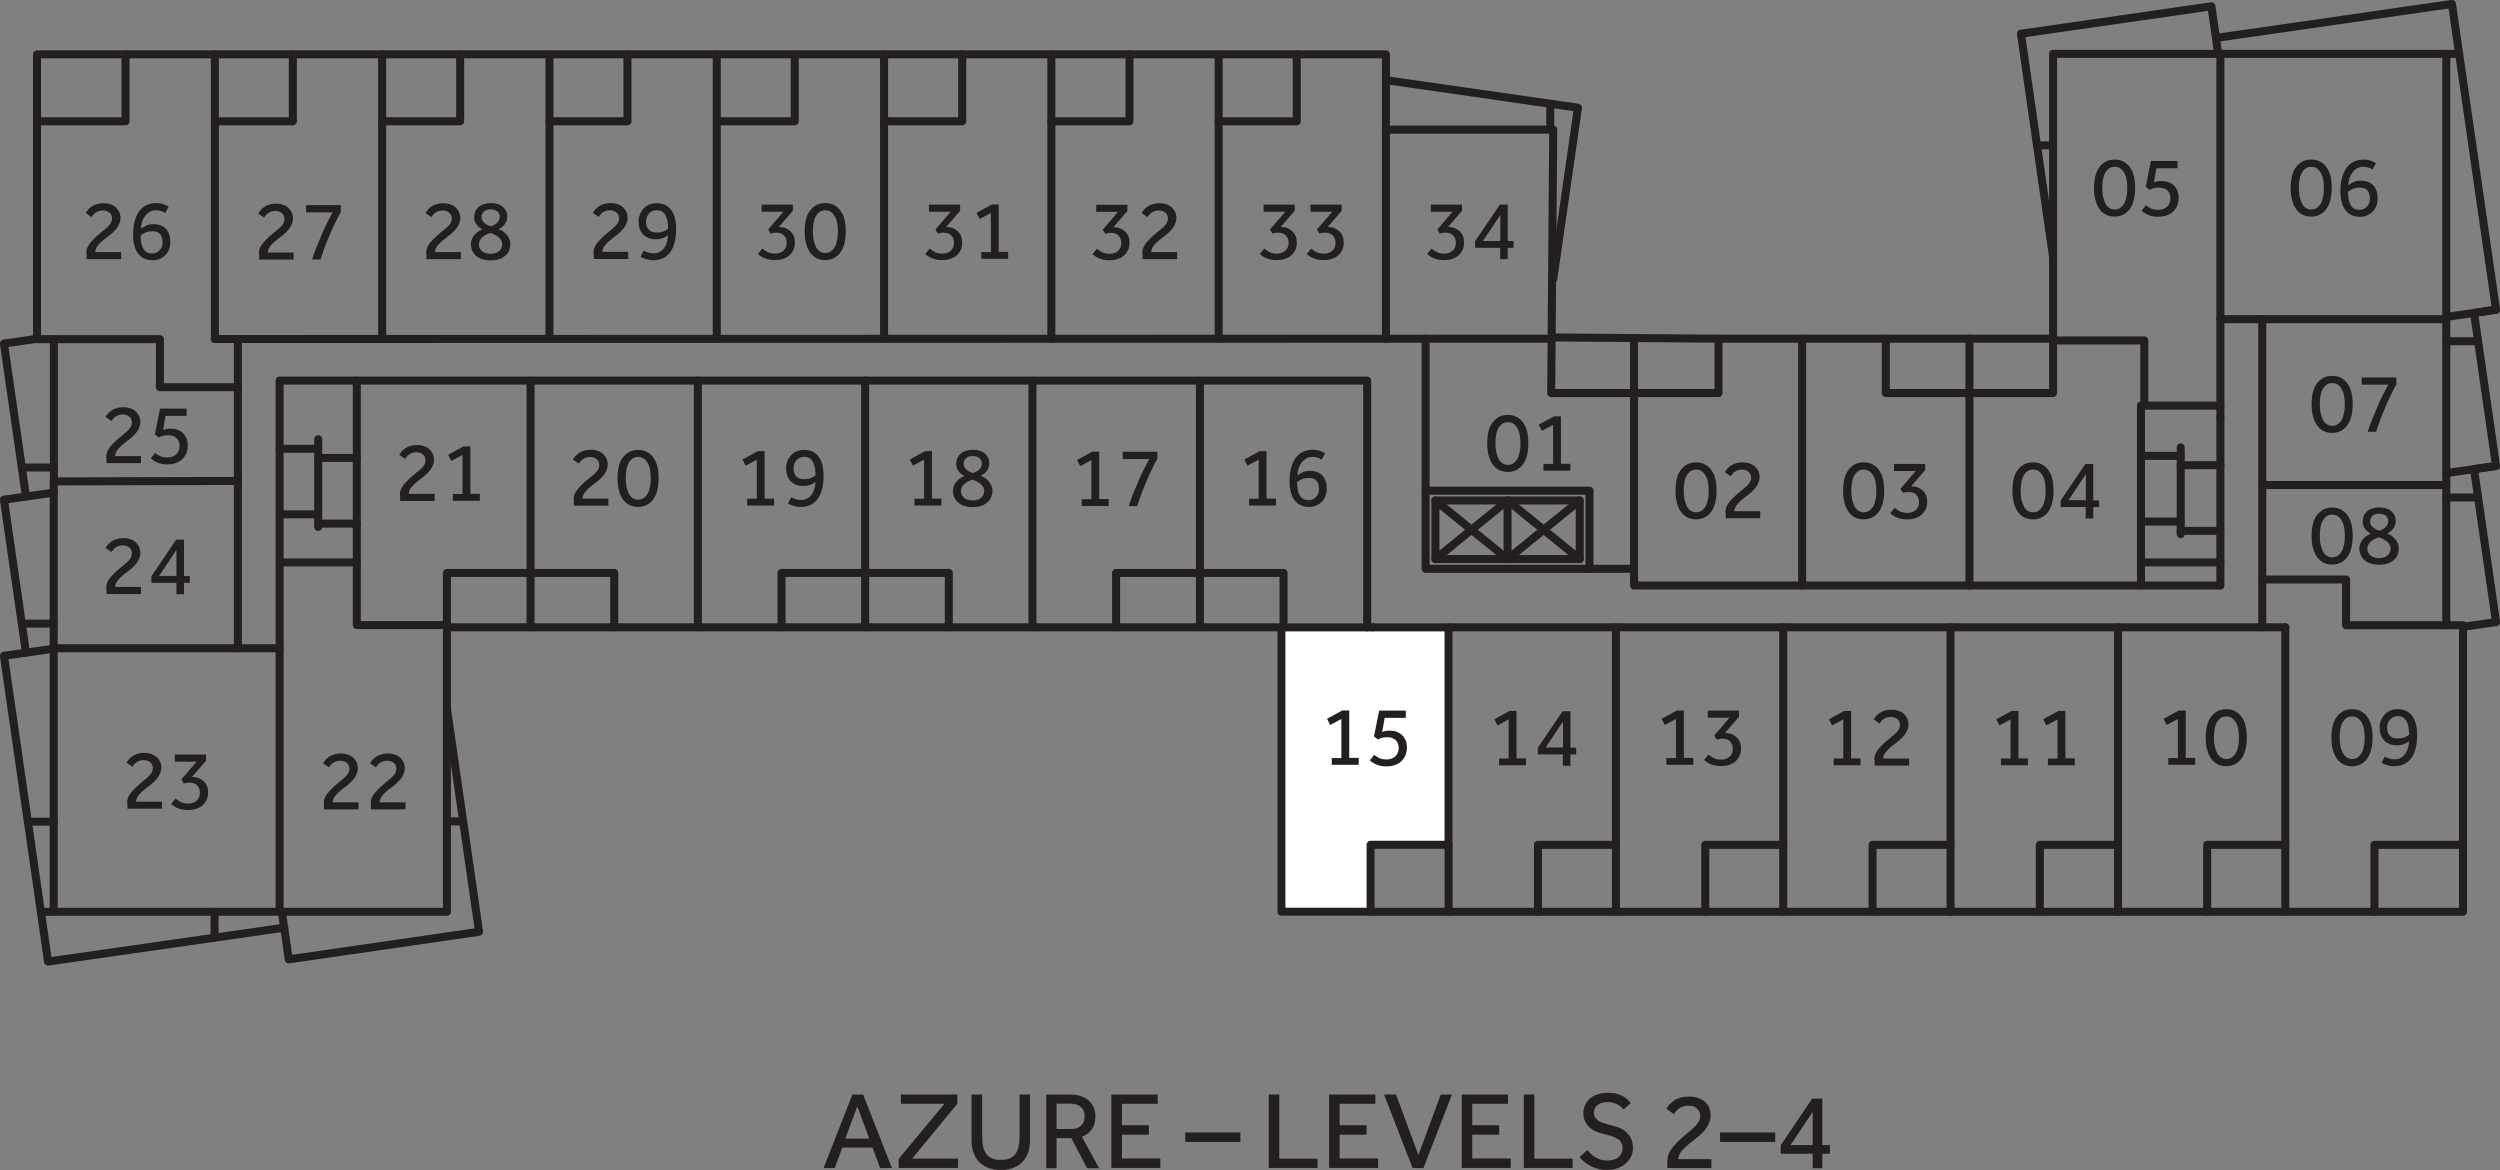 <?xml version="1.0" encoding="UTF-8"?>
<svg id="Layer_1" data-name="Layer 1" xmlns="http://www.w3.org/2000/svg" width="158.7" height="74.27" viewBox="0 0 158.7 74.27">
  <rect x="0" y="0" width="158.7" height="74.27" fill="#808080" stroke="none"/>
  <defs>
    <style>
      .cls-1 {
        stroke: #231f20;
      }

      .cls-1, .cls-2 {
        fill: none;
        stroke-linecap: round;
        stroke-linejoin: round;
        stroke-width: .51px;
      }

      .cls-3 {
        fill: #231f20;
      }

      .cls-3, .cls-4, .cls-5 {
        stroke-width: 0px;
      }

      .cls-2 {
        stroke: #bcbec0;
      }

      .cls-4 {
        fill: #fff;
        fill-rule: evenodd;
      }

      .cls-5 {
        fill: #231f20;
      }
    </style>
  </defs>
  <g>
    <path class="cls-5" d="M54.1,69.48h.69l1.83,4.67h-.75l-.48-1.3h-1.92l-.48,1.3h-.71l1.83-4.67ZM55.18,72.28l-.76-2.05-.76,2.05h1.52Z"/>
    <path class="cls-5" d="M57.05,73.56l2.9-3.49h-2.76v-.59h3.58v.59l-2.87,3.48h2.92v.59h-3.77v-.59Z"/>
    <path class="cls-5" d="M61.68,69.48h.67v2.73c0,.21.02.4.06.58.04.17.1.33.19.45.09.13.21.22.36.29.15.07.34.1.58.1s.42-.03.57-.1c.15-.07.27-.17.36-.29.09-.13.15-.28.19-.45.04-.17.06-.37.06-.58v-2.73h.67v2.89c0,.27-.04.51-.11.75-.07.23-.19.43-.34.6-.15.17-.34.3-.58.4-.23.1-.51.15-.83.15s-.59-.05-.83-.15c-.23-.1-.43-.23-.58-.4-.15-.17-.27-.37-.34-.6-.08-.23-.11-.48-.11-.75v-2.89Z"/>
    <path class="cls-5" d="M66.42,69.48h1.49c.3,0,.55.04.76.12.21.08.37.19.5.32.13.13.22.27.28.44s.09.33.09.5c0,.3-.07.56-.21.79-.14.23-.36.4-.65.51l1.09,2h-.76l-1-1.91h-.94v1.91h-.65v-4.67ZM67.97,71.67c.29,0,.51-.07.66-.22.15-.14.22-.34.22-.58,0-.26-.08-.46-.24-.6-.16-.14-.38-.21-.66-.21h-.88v1.61h.9Z"/>
    <path class="cls-5" d="M70.55,69.48h2.94v.59h-2.27v1.36h1.71v.6h-1.71v1.51h2.44v.6h-3.11v-4.67Z"/>
    <path class="cls-5" d="M75.24,71.89h3.5v.6h-3.5v-.6Z"/>
    <path class="cls-5" d="M80.54,69.48h.67v4.07h2.43v.59h-3.1v-4.67Z"/>
    <path class="cls-5" d="M84.37,69.48h2.94v.59h-2.27v1.36h1.71v.6h-1.71v1.51h2.44v.6h-3.11v-4.67Z"/>
    <path class="cls-5" d="M87.87,69.48h.75l1.42,3.84,1.42-3.84h.71l-1.81,4.67h-.69l-1.81-4.67Z"/>
    <path class="cls-5" d="M92.79,69.48h2.94v.59h-2.27v1.36h1.71v.6h-1.71v1.51h2.44v.6h-3.11v-4.67Z"/>
    <path class="cls-5" d="M96.73,69.48h.67v4.07h2.43v.59h-3.1v-4.67Z"/>
    <path class="cls-5" d="M100.77,73.02c.07.07.14.15.22.23.08.08.17.15.28.21.1.06.22.11.34.15s.26.06.41.06c.31,0,.55-.07.72-.21s.26-.33.26-.57c0-.26-.1-.45-.29-.58-.2-.13-.48-.23-.85-.31-.2-.04-.38-.1-.55-.17-.16-.07-.3-.17-.42-.28s-.21-.24-.28-.39c-.07-.15-.1-.31-.1-.5,0-.17.03-.34.1-.49s.16-.29.29-.41c.13-.12.29-.21.49-.28.2-.07.42-.11.68-.11.23,0,.43.02.59.07.17.05.31.11.42.18.12.07.21.14.28.22.07.08.12.14.16.18l-.45.41s-.07-.08-.13-.13c-.06-.05-.13-.11-.21-.16-.09-.05-.19-.09-.3-.13s-.25-.05-.4-.05-.28.02-.38.06c-.11.04-.2.09-.27.15-.07.06-.12.13-.15.21-.03.08-.05.16-.05.24,0,.12.02.22.07.3s.12.15.21.22c.09.06.21.12.35.16.14.04.29.09.47.13.17.04.34.1.51.16s.31.16.44.27.23.25.31.42c.08.17.12.37.12.61,0,.2-.04.38-.13.55-.08.17-.2.31-.35.44-.15.12-.32.22-.52.29-.2.07-.42.1-.65.1-.22,0-.42-.03-.6-.08s-.34-.12-.49-.2c-.15-.08-.28-.17-.38-.26s-.2-.19-.27-.28l.48-.43Z"/>
    <path class="cls-5" d="M105.85,73.7c0-.25.06-.46.18-.65.12-.19.26-.36.42-.52.2-.2.39-.37.57-.52.18-.14.34-.28.47-.4.13-.12.24-.24.32-.36s.12-.26.12-.41c0-.07-.01-.14-.04-.22-.03-.07-.07-.14-.13-.21-.06-.06-.14-.12-.23-.16-.09-.04-.21-.06-.35-.06-.13,0-.24.02-.34.05s-.18.08-.26.13c-.08.05-.14.11-.19.17-.05.07-.1.13-.14.18l-.47-.34c.05-.08.11-.17.19-.26.08-.09.18-.17.29-.25s.25-.14.41-.19c.16-.05.34-.07.54-.07.24,0,.44.03.62.1.17.07.32.15.43.26.11.11.2.23.25.38.06.14.08.29.08.44,0,.16-.03.32-.08.46-.06.14-.13.27-.22.4s-.2.24-.32.35c-.12.11-.24.21-.37.31-.15.12-.29.23-.42.34s-.24.21-.34.31-.17.21-.22.31-.08.21-.08.31h2.1v.57h-2.8v-.46Z"/>
    <path class="cls-5" d="M109.19,71.89h3.5v.6h-3.5v-.6Z"/>
    <path class="cls-5" d="M113.04,72.7l2-2.96h.64v2.95h.48v.55h-.48v.92h-.61v-.92h-2.03v-.54ZM115.07,72.69v-2.11l-1.41,2.11h1.41Z"/>
  </g>
  <g>
    <g id="HATCH">
      <polygon class="cls-4" points="91.96 39.82 87.14 39.82 81.34 39.82 81.34 57.88 87.01 57.88 87.01 53.63 91.96 53.63 91.96 39.82 91.96 39.82"/>
    </g>
    <g id="LWPOLYLINE">
      <polygon class="cls-2" points="91.96 39.82 87.14 39.82 81.34 39.82 81.34 57.88 87.01 57.88 87.01 53.63 91.96 53.63 91.96 39.82"/>
    </g>
    <g id="LWPOLYLINE-2" data-name="LWPOLYLINE">
      <line class="cls-1" x1="91.12" y1="31.77" x2="95.7" y2="35.49"/>
    </g>
    <g id="LWPOLYLINE-3" data-name="LWPOLYLINE">
      <line class="cls-1" x1="95.7" y1="31.77" x2="91.12" y2="35.49"/>
    </g>
    <g id="LWPOLYLINE-4" data-name="LWPOLYLINE">
      <line class="cls-1" x1="100.28" y1="31.77" x2="95.7" y2="35.49"/>
    </g>
    <g id="LWPOLYLINE-5" data-name="LWPOLYLINE">
      <line class="cls-1" x1="95.7" y1="31.77" x2="100.28" y2="35.49"/>
    </g>
    <g id="LWPOLYLINE-6" data-name="LWPOLYLINE">
      <line class="cls-1" x1="20.2" y1="27.88" x2="20.2" y2="33.45"/>
    </g>
    <g id="LWPOLYLINE-7" data-name="LWPOLYLINE">
      <line class="cls-1" x1="20.2" y1="33.24" x2="22.65" y2="33.24"/>
    </g>
    <g id="LWPOLYLINE-8" data-name="LWPOLYLINE">
      <line class="cls-1" x1="20.2" y1="29.07" x2="22.65" y2="29.07"/>
    </g>
    <g id="LWPOLYLINE-9" data-name="LWPOLYLINE">
      <line class="cls-1" x1="20.2" y1="32.65" x2="17.75" y2="32.65"/>
    </g>
    <g id="LWPOLYLINE-10" data-name="LWPOLYLINE">
      <line class="cls-1" x1="20.2" y1="28.49" x2="17.75" y2="28.49"/>
    </g>
    <g id="LWPOLYLINE-11" data-name="LWPOLYLINE">
      <line class="cls-1" x1="138.43" y1="28.4" x2="138.43" y2="33.91"/>
    </g>
    <g id="LWPOLYLINE-12" data-name="LWPOLYLINE">
      <line class="cls-1" x1="138.43" y1="33.7" x2="140.95" y2="33.7"/>
    </g>
    <g id="LWPOLYLINE-13" data-name="LWPOLYLINE">
      <line class="cls-1" x1="138.43" y1="29.53" x2="140.95" y2="29.53"/>
    </g>
    <g id="LWPOLYLINE-14" data-name="LWPOLYLINE">
      <line class="cls-1" x1="138.43" y1="33.11" x2="135.91" y2="33.11"/>
    </g>
    <g id="LWPOLYLINE-15" data-name="LWPOLYLINE">
      <line class="cls-1" x1="138.43" y1="28.94" x2="135.91" y2="28.94"/>
    </g>
    <g id="LWPOLYLINE-16" data-name="LWPOLYLINE">
      <polyline class="cls-1" points="2.35 7.7 2.35 3.45 7.97 3.45"/>
    </g>
    <g id="LWPOLYLINE-17" data-name="LWPOLYLINE">
      <line class="cls-1" x1="13.64" y1="3.45" x2="18.59" y2="3.45"/>
    </g>
    <g id="LWPOLYLINE-18" data-name="LWPOLYLINE">
      <line class="cls-1" x1="24.26" y1="3.45" x2="29.21" y2="3.45"/>
    </g>
    <g id="LWPOLYLINE-19" data-name="LWPOLYLINE">
      <line class="cls-1" x1="34.88" y1="3.45" x2="39.83" y2="3.45"/>
    </g>
    <g id="LWPOLYLINE-20" data-name="LWPOLYLINE">
      <line class="cls-1" x1="45.5" y1="3.45" x2="50.45" y2="3.45"/>
    </g>
    <g id="LWPOLYLINE-21" data-name="LWPOLYLINE">
      <line class="cls-1" x1="56.12" y1="3.45" x2="61.08" y2="3.45"/>
    </g>
    <g id="LWPOLYLINE-22" data-name="LWPOLYLINE">
      <line class="cls-1" x1="66.74" y1="3.45" x2="71.7" y2="3.45"/>
    </g>
    <g id="LWPOLYLINE-23" data-name="LWPOLYLINE">
      <line class="cls-1" x1="77.36" y1="3.45" x2="82.32" y2="3.45"/>
    </g>
    <g id="LWPOLYLINE-24" data-name="LWPOLYLINE">
      <polyline class="cls-1" points="88.07 5.1 100.17 6.84 98.6 17.71"/>
    </g>
    <g id="LWPOLYLINE-25" data-name="LWPOLYLINE">
      <line class="cls-1" x1="98.41" y1="8.23" x2="98.41" y2="6.59"/>
    </g>
    <g id="LWPOLYLINE-26" data-name="LWPOLYLINE">
      <polyline class="cls-1" points="156.35 53.63 156.35 57.88 150.73 57.88"/>
    </g>
    <g id="LWPOLYLINE-27" data-name="LWPOLYLINE">
      <line class="cls-1" x1="145.07" y1="57.88" x2="140.11" y2="57.88"/>
    </g>
    <g id="LWPOLYLINE-28" data-name="LWPOLYLINE">
      <line class="cls-1" x1="134.45" y1="57.88" x2="129.49" y2="57.88"/>
    </g>
    <g id="LWPOLYLINE-29" data-name="LWPOLYLINE">
      <line class="cls-1" x1="123.82" y1="57.88" x2="118.87" y2="57.88"/>
    </g>
    <g id="LWPOLYLINE-30" data-name="LWPOLYLINE">
      <line class="cls-1" x1="113.2" y1="57.88" x2="108.25" y2="57.88"/>
    </g>
    <g id="LWPOLYLINE-31" data-name="LWPOLYLINE">
      <line class="cls-1" x1="102.58" y1="57.88" x2="97.63" y2="57.88"/>
    </g>
    <g id="LWPOLYLINE-32" data-name="LWPOLYLINE">
      <line class="cls-1" x1="91.96" y1="57.88" x2="87.01" y2="57.88"/>
    </g>
    <g id="LWPOLYLINE-33" data-name="LWPOLYLINE">
      <line class="cls-1" x1="70.85" y1="39.82" x2="81.34" y2="39.82"/>
    </g>
    <g id="LWPOLYLINE-34" data-name="LWPOLYLINE">
      <line class="cls-1" x1="76.17" y1="36.37" x2="76.17" y2="39.82"/>
    </g>
    <g id="LWPOLYLINE-35" data-name="LWPOLYLINE">
      <line class="cls-1" x1="60.23" y1="39.82" x2="49.61" y2="39.82"/>
    </g>
    <g id="LWPOLYLINE-36" data-name="LWPOLYLINE">
      <line class="cls-1" x1="54.92" y1="36.37" x2="54.92" y2="39.82"/>
    </g>
    <g id="LWPOLYLINE-37" data-name="LWPOLYLINE">
      <line class="cls-1" x1="38.99" y1="39.82" x2="28.37" y2="39.82"/>
    </g>
    <g id="LWPOLYLINE-38" data-name="LWPOLYLINE">
      <line class="cls-1" x1="33.68" y1="36.37" x2="33.68" y2="39.82"/>
    </g>
    <g id="LWPOLYLINE-39" data-name="LWPOLYLINE">
      <line class="cls-1" x1="109.09" y1="21.5" x2="98.5" y2="21.42"/>
    </g>
    <g id="LWPOLYLINE-40" data-name="LWPOLYLINE">
      <line class="cls-1" x1="119.71" y1="21.5" x2="130.33" y2="21.5"/>
    </g>
    <g id="LWPOLYLINE-41" data-name="LWPOLYLINE">
      <line class="cls-1" x1="125.02" y1="24.95" x2="125.02" y2="21.5"/>
    </g>
    <g id="LWPOLYLINE-42" data-name="LWPOLYLINE">
      <line class="cls-1" x1="103.73" y1="24.95" x2="103.73" y2="21.46"/>
    </g>
    <g id="LWPOLYLINE-43" data-name="LWPOLYLINE">
      <polyline class="cls-1" points="130.33 16.32 128.29 2.14 140.38 .4 140.67 2.41 155.65 .25 158.45 19.66 157.05 19.87 158.45 29.58 157.05 29.78 158.45 39.49 156.44 39.78"/>
    </g>
    <g id="LWPOLYLINE-44" data-name="LWPOLYLINE">
      <polyline class="cls-1" points="28.37 44.98 30.41 59.15 18.33 60.9 18.04 58.89 3.05 61.04 .25 41.63 1.65 41.43 .25 31.72 1.65 31.52 .25 21.81 2.26 21.52"/>
    </g>
    <g id="LWPOLYLINE-45" data-name="LWPOLYLINE">
      <line class="cls-1" x1="129.31" y1="9.23" x2="130.33" y2="9.23"/>
    </g>
    <g id="LWPOLYLINE-46" data-name="LWPOLYLINE">
      <line class="cls-1" x1="140.67" y1="2.41" x2="140.81" y2="3.42"/>
    </g>
    <g id="LWPOLYLINE-47" data-name="LWPOLYLINE">
      <line class="cls-1" x1="155.29" y1="3.42" x2="156.11" y2="3.42"/>
    </g>
    <g id="LWPOLYLINE-48" data-name="LWPOLYLINE">
      <line class="cls-1" x1="158.45" y1="19.66" x2="155.29" y2="20.12"/>
    </g>
    <g id="LWPOLYLINE-49" data-name="LWPOLYLINE">
      <line class="cls-1" x1="158.45" y1="29.58" x2="155.29" y2="30.03"/>
    </g>
    <g id="LWPOLYLINE-50" data-name="LWPOLYLINE">
      <line class="cls-1" x1="157.31" y1="21.66" x2="155.29" y2="21.66"/>
    </g>
    <g id="LWPOLYLINE-51" data-name="LWPOLYLINE">
      <line class="cls-1" x1="157.31" y1="31.58" x2="155.29" y2="31.58"/>
    </g>
    <g id="LWPOLYLINE-52" data-name="LWPOLYLINE">
      <line class="cls-1" x1="28.37" y1="52.14" x2="29.4" y2="52.14"/>
    </g>
    <g id="LWPOLYLINE-53" data-name="LWPOLYLINE">
      <line class="cls-1" x1="18.04" y1="58.89" x2="17.89" y2="57.88"/>
    </g>
    <g id="LWPOLYLINE-54" data-name="LWPOLYLINE">
      <line class="cls-1" x1="13.62" y1="59.52" x2="13.62" y2="57.88"/>
    </g>
    <g id="LWPOLYLINE-55" data-name="LWPOLYLINE">
      <line class="cls-1" x1="3.41" y1="57.88" x2="2.59" y2="57.88"/>
    </g>
    <g id="LWPOLYLINE-56" data-name="LWPOLYLINE">
      <line class="cls-1" x1="3.41" y1="52.16" x2="1.77" y2="52.16"/>
    </g>
    <g id="LWPOLYLINE-57" data-name="LWPOLYLINE">
      <line class="cls-1" x1="3.41" y1="39.59" x2="1.39" y2="39.59"/>
    </g>
    <g id="LWPOLYLINE-58" data-name="LWPOLYLINE">
      <line class="cls-1" x1="1.65" y1="41.43" x2="3.41" y2="41.18"/>
    </g>
    <g id="LWPOLYLINE-59" data-name="LWPOLYLINE">
      <line class="cls-1" x1="3.42" y1="29.68" x2="1.39" y2="29.68"/>
    </g>
    <g id="LWPOLYLINE-60" data-name="LWPOLYLINE">
      <line class="cls-1" x1="1.65" y1="31.52" x2="3.41" y2="31.27"/>
    </g>
    <g id="LWPOLYLINE-61" data-name="LWPOLYLINE">
      <line class="cls-1" x1="13.64" y1="21.52" x2="98.5" y2="21.5"/>
    </g>
    <g id="LWPOLYLINE-62" data-name="LWPOLYLINE">
      <line class="cls-1" x1="140.95" y1="20.26" x2="155.29" y2="20.26"/>
    </g>
    <g id="LWPOLYLINE-63" data-name="LWPOLYLINE">
      <line class="cls-1" x1="145.07" y1="39.82" x2="87.14" y2="39.82"/>
    </g>
    <g id="LWPOLYLINE-64" data-name="LWPOLYLINE">
      <polyline class="cls-1" points="86.79 39.82 86.79 24.16 17.75 24.16 17.75 41.15 15.1 41.15 15.1 30.53 3.41 30.56 3.41 57.88 28.37 57.88 28.37 36.37 38.99 36.37 38.99 39.82 49.61 39.82 49.61 36.37 60.23 36.37 60.23 39.82 70.85 39.82 70.85 36.37 81.48 36.37 81.48 39.82 81.34 39.82 81.34 57.88 87.01 57.88 87.01 53.63 91.96 53.63 91.96 57.88 97.63 57.88 97.63 53.63 102.58 53.63 102.58 57.88 108.25 57.88 108.25 53.63 113.2 53.63 113.2 57.88 118.87 57.88 118.87 53.63 123.82 53.63 123.82 57.88 129.49 57.88 129.49 53.63 134.45 53.63 134.45 57.88 140.11 57.88 140.11 53.63 145.07 53.63 145.07 57.88 150.73 57.88 150.73 53.63 156.35 53.63 156.35 39.69 155.29 39.69 155.29 37.3 155.29 3.42 130.33 3.42 130.33 24.95 119.71 24.95 119.71 21.5 109.09 21.5 109.09 24.95 98.47 24.95 98.6 8.23 87.98 8.23 87.98 3.45 82.32 3.45 82.32 7.7 77.36 7.7 77.36 3.45 71.7 3.45 71.7 7.7 66.74 7.7 66.74 3.45 61.08 3.45 61.08 7.7 56.12 7.7 56.12 3.45 50.45 3.45 50.45 7.7 45.5 7.7 45.5 3.45 39.83 3.45 39.83 7.7 34.88 7.7 34.88 3.45 29.21 3.45 29.21 7.7 24.26 7.7 24.26 3.45 18.59 3.45 18.59 7.7 13.64 7.7 13.64 3.45 7.97 3.45 7.97 7.7 2.35 7.7 2.35 21.53 10.15 21.53 10.15 24.58 15.1 24.58"/>
    </g>
    <g id="LWPOLYLINE-65" data-name="LWPOLYLINE">
      <polyline class="cls-1" points="22.65 24.16 22.65 35.7 17.75 35.7"/>
    </g>
    <g id="LWPOLYLINE-66" data-name="LWPOLYLINE">
      <polyline class="cls-1" points="22.65 35.7 22.65 39.68 28.37 39.68"/>
    </g>
    <g id="LWPOLYLINE-67" data-name="LWPOLYLINE">
      <line class="cls-1" x1="33.68" y1="36.37" x2="33.68" y2="24.16"/>
    </g>
    <g id="LWPOLYLINE-68" data-name="LWPOLYLINE">
      <line class="cls-1" x1="44.3" y1="39.82" x2="44.3" y2="24.16"/>
    </g>
    <g id="LWPOLYLINE-69" data-name="LWPOLYLINE">
      <line class="cls-1" x1="54.92" y1="36.37" x2="54.92" y2="24.16"/>
    </g>
    <g id="LWPOLYLINE-70" data-name="LWPOLYLINE">
      <line class="cls-1" x1="65.54" y1="39.82" x2="65.54" y2="24.16"/>
    </g>
    <g id="LWPOLYLINE-71" data-name="LWPOLYLINE">
      <line class="cls-1" x1="76.17" y1="36.37" x2="76.17" y2="24.16"/>
    </g>
    <g id="LWPOLYLINE-72" data-name="LWPOLYLINE">
      <line class="cls-1" x1="81.48" y1="39.82" x2="87.14" y2="39.82"/>
    </g>
    <g id="LWPOLYLINE-73" data-name="LWPOLYLINE">
      <line class="cls-1" x1="91.96" y1="53.63" x2="91.96" y2="39.82"/>
    </g>
    <g id="LWPOLYLINE-74" data-name="LWPOLYLINE">
      <line class="cls-1" x1="102.58" y1="53.63" x2="102.58" y2="39.82"/>
    </g>
    <g id="LWPOLYLINE-75" data-name="LWPOLYLINE">
      <line class="cls-1" x1="113.2" y1="53.63" x2="113.2" y2="39.82"/>
    </g>
    <g id="LWPOLYLINE-76" data-name="LWPOLYLINE">
      <line class="cls-1" x1="123.82" y1="53.63" x2="123.82" y2="39.82"/>
    </g>
    <g id="LWPOLYLINE-77" data-name="LWPOLYLINE">
      <line class="cls-1" x1="134.45" y1="53.63" x2="134.45" y2="39.82"/>
    </g>
    <g id="LWPOLYLINE-78" data-name="LWPOLYLINE">
      <line class="cls-1" x1="145.07" y1="53.63" x2="145.07" y2="39.82"/>
    </g>
    <g id="LWPOLYLINE-79" data-name="LWPOLYLINE">
      <rect class="cls-1" x="90.5" y="31.15" width="10.4" height="4.96"/>
    </g>
    <g id="LWPOLYLINE-80" data-name="LWPOLYLINE">
      <rect class="cls-1" x="91.12" y="31.77" width="9.16" height="3.72"/>
    </g>
    <g id="LWPOLYLINE-81" data-name="LWPOLYLINE">
      <line class="cls-1" x1="135.91" y1="35.7" x2="140.95" y2="35.7"/>
    </g>
    <g id="LWPOLYLINE-82" data-name="LWPOLYLINE">
      <line class="cls-1" x1="95.7" y1="31.77" x2="95.7" y2="35.49"/>
    </g>
    <g id="LWPOLYLINE-83" data-name="LWPOLYLINE">
      <line class="cls-1" x1="13.64" y1="7.7" x2="13.64" y2="21.52"/>
    </g>
    <g id="LWPOLYLINE-84" data-name="LWPOLYLINE">
      <line class="cls-1" x1="24.26" y1="7.7" x2="24.26" y2="21.52"/>
    </g>
    <g id="LWPOLYLINE-85" data-name="LWPOLYLINE">
      <line class="cls-1" x1="34.88" y1="7.7" x2="34.88" y2="21.52"/>
    </g>
    <g id="LWPOLYLINE-86" data-name="LWPOLYLINE">
      <line class="cls-1" x1="45.5" y1="7.7" x2="45.5" y2="21.52"/>
    </g>
    <g id="LWPOLYLINE-87" data-name="LWPOLYLINE">
      <line class="cls-1" x1="56.12" y1="7.7" x2="56.12" y2="21.51"/>
    </g>
    <g id="LWPOLYLINE-88" data-name="LWPOLYLINE">
      <line class="cls-1" x1="66.74" y1="7.7" x2="66.74" y2="21.51"/>
    </g>
    <g id="LWPOLYLINE-89" data-name="LWPOLYLINE">
      <line class="cls-1" x1="77.36" y1="7.7" x2="77.36" y2="21.51"/>
    </g>
    <g id="LWPOLYLINE-90" data-name="LWPOLYLINE">
      <line class="cls-1" x1="87.98" y1="8.23" x2="87.98" y2="21.51"/>
    </g>
    <g id="LWPOLYLINE-91" data-name="LWPOLYLINE">
      <line class="cls-1" x1="15.1" y1="41.15" x2="3.41" y2="41.15"/>
    </g>
    <g id="LWPOLYLINE-92" data-name="LWPOLYLINE">
      <line class="cls-1" x1="17.75" y1="41.15" x2="17.75" y2="57.88"/>
    </g>
    <g id="LWPOLYLINE-93" data-name="LWPOLYLINE">
      <line class="cls-1" x1="15.1" y1="30.53" x2="15.1" y2="21.52"/>
    </g>
    <g id="LWPOLYLINE-94" data-name="LWPOLYLINE">
      <line class="cls-1" x1="3.42" y1="30.56" x2="3.42" y2="21.53"/>
    </g>
    <g id="LWPOLYLINE-95" data-name="LWPOLYLINE">
      <line class="cls-1" x1="90.5" y1="31.15" x2="90.5" y2="21.5"/>
    </g>
    <g id="LWPOLYLINE-96" data-name="LWPOLYLINE">
      <polyline class="cls-1" points="100.9 36.11 103.73 36.11 103.73 37.17 140.95 37.17 140.95 26.55"/>
    </g>
    <g id="LWPOLYLINE-97" data-name="LWPOLYLINE">
      <line class="cls-1" x1="143.61" y1="30.79" x2="155.29" y2="30.79"/>
    </g>
    <g id="LWPOLYLINE-98" data-name="LWPOLYLINE">
      <polyline class="cls-1" points="143.61 36.79 148.93 36.79 148.93 39.69 155.29 39.69"/>
    </g>
    <g id="LWPOLYLINE-99" data-name="LWPOLYLINE">
      <line class="cls-1" x1="143.61" y1="39.82" x2="143.61" y2="20.26"/>
    </g>
    <g id="LWPOLYLINE-100" data-name="LWPOLYLINE">
      <line class="cls-1" x1="140.95" y1="26.55" x2="140.95" y2="20.26"/>
    </g>
    <g id="LWPOLYLINE-101" data-name="LWPOLYLINE">
      <line class="cls-1" x1="103.73" y1="36.11" x2="103.73" y2="24.95"/>
    </g>
    <g id="LWPOLYLINE-102" data-name="LWPOLYLINE">
      <line class="cls-1" x1="125.02" y1="24.95" x2="125.02" y2="37.17"/>
    </g>
    <g id="LWPOLYLINE-103" data-name="LWPOLYLINE">
      <line class="cls-1" x1="114.4" y1="21.5" x2="114.4" y2="37.17"/>
    </g>
    <g id="LWPOLYLINE-104" data-name="LWPOLYLINE">
      <polyline class="cls-1" points="130.33 21.61 136.12 21.61 136.12 25.75 140.95 25.75"/>
    </g>
    <g id="LWPOLYLINE-105" data-name="LWPOLYLINE">
      <line class="cls-1" x1="135.91" y1="25.75" x2="135.91" y2="37.17"/>
    </g>
    <g id="LWPOLYLINE-106" data-name="LWPOLYLINE">
      <line class="cls-1" x1="136.12" y1="25.75" x2="135.91" y2="25.75"/>
    </g>
    <g id="LWPOLYLINE-107" data-name="LWPOLYLINE">
      <line class="cls-1" x1="140.95" y1="20.26" x2="140.95" y2="3.42"/>
    </g>
    <g id="TEXT">
      <g>
        <path class="cls-3" d="M137.64,48.12h.61v-2.48l-.71.38-.2-.39.97-.53h.44v3.01h.6v.44h-1.71v-.44Z"/>
        <path class="cls-3" d="M141.33,48.64c-.22,0-.4-.04-.57-.13-.16-.09-.3-.21-.41-.37-.11-.16-.19-.35-.25-.58-.06-.23-.08-.48-.08-.75s.03-.52.08-.74.14-.41.25-.56.25-.27.41-.36.35-.13.57-.13.4.04.56.13.3.2.41.36.2.34.25.56.08.46.08.74-.03.53-.08.75c-.06.23-.14.42-.25.58-.11.16-.25.28-.42.37-.16.09-.35.13-.56.13ZM141.33,48.18c.13,0,.25-.03.35-.1s.18-.16.25-.28.12-.27.15-.44c.04-.17.05-.36.05-.56s-.02-.38-.05-.55c-.03-.16-.09-.3-.16-.42-.07-.11-.15-.2-.25-.26-.1-.06-.21-.09-.34-.09s-.25.03-.34.09c-.1.06-.18.15-.25.26-.07.12-.12.25-.15.42-.03.16-.05.35-.05.55s.02.39.05.56c.04.17.09.32.15.44s.15.22.25.28.21.1.34.1Z"/>
      </g>
    </g>
    <g id="TEXT-2" data-name="TEXT">
      <g>
        <path class="cls-3" d="M149.31,48.64c-.22,0-.4-.04-.57-.13-.16-.09-.3-.21-.41-.37-.11-.16-.19-.35-.25-.58-.06-.23-.08-.48-.08-.75s.03-.52.08-.74.14-.41.25-.56.25-.27.41-.36.35-.13.57-.13.4.04.56.13.3.2.41.36.2.34.25.56.08.46.08.74-.03.53-.08.75c-.06.23-.14.42-.25.58-.11.16-.25.28-.42.37-.16.09-.35.13-.56.13ZM149.31,48.18c.13,0,.25-.03.35-.1s.18-.16.25-.28.12-.27.15-.44c.04-.17.05-.36.05-.56s-.02-.38-.05-.55c-.03-.16-.09-.3-.16-.42-.07-.11-.15-.2-.25-.26-.1-.06-.21-.09-.34-.09s-.25.03-.34.09c-.1.06-.18.15-.25.26-.07.12-.12.25-.15.42-.03.16-.05.35-.05.55s.02.39.05.56c.04.17.09.32.15.44s.15.22.25.28.21.1.34.1Z"/>
        <path class="cls-3" d="M151.38,48.02s.04.02.07.04c.04.02.08.04.14.06s.12.04.19.06.15.02.23.02c.15,0,.29-.03.4-.1.11-.06.21-.15.28-.25.07-.11.13-.23.17-.37.04-.14.06-.29.07-.43-.07.05-.16.11-.29.17-.13.06-.3.09-.52.09-.16,0-.31-.03-.44-.08-.13-.06-.24-.13-.34-.23-.09-.1-.16-.22-.21-.36s-.07-.29-.07-.46.03-.33.09-.47c.06-.14.14-.26.24-.37.1-.1.22-.18.36-.24.14-.06.29-.08.46-.08.39,0,.69.14.9.41s.33.69.33,1.24c0,.3-.03.57-.09.82-.06.24-.15.45-.27.62-.12.17-.27.3-.45.39s-.39.14-.62.14c-.09,0-.19,0-.27-.02-.09-.02-.17-.04-.24-.06-.07-.02-.14-.05-.19-.07s-.1-.05-.13-.07l.21-.4ZM152.93,46.61c0-.36-.06-.64-.17-.84-.12-.2-.3-.31-.55-.31-.09,0-.17.02-.25.05-.08.03-.15.08-.22.14-.06.06-.11.14-.15.23-.04.09-.06.2-.06.31,0,.09.01.18.04.27s.06.15.12.22.12.11.21.15.19.05.31.05c.18,0,.33-.03.45-.08s.21-.11.3-.19Z"/>
      </g>
    </g>
    <g id="TEXT-3" data-name="TEXT">
      <g>
        <path class="cls-3" d="M127.02,48.15h.61v-2.48l-.71.38-.2-.39.97-.53h.44v3.01h.6v.44h-1.71v-.44Z"/>
        <path class="cls-3" d="M130,48.15h.61v-2.48l-.71.38-.2-.39.97-.53h.44v3.01h.6v.44h-1.71v-.44Z"/>
      </g>
    </g>
    <g id="TEXT-4" data-name="TEXT">
      <g>
        <path class="cls-3" d="M116.4,48.15h.61v-2.48l-.71.38-.2-.39.97-.53h.44v3.01h.6v.44h-1.71v-.44Z"/>
        <path class="cls-3" d="M118.98,48.24c0-.19.04-.36.14-.51.09-.15.2-.28.33-.41.16-.16.31-.29.45-.4.14-.11.26-.22.37-.31.11-.09.19-.19.25-.28.06-.09.09-.2.09-.32,0-.05-.01-.11-.03-.17-.02-.06-.05-.11-.1-.16-.05-.05-.11-.09-.18-.12-.07-.03-.16-.05-.27-.05-.1,0-.19.01-.26.04s-.14.06-.2.1c-.06.04-.11.08-.15.14-.04.05-.08.1-.11.14l-.37-.26c.04-.07.09-.13.15-.21.06-.07.14-.14.23-.2.09-.06.19-.11.32-.15s.26-.06.42-.06c.19,0,.35.03.48.08.14.05.25.12.34.21.09.09.15.18.2.29.04.11.07.22.07.34,0,.13-.02.25-.07.36-.04.11-.1.21-.17.31-.07.09-.16.19-.25.27-.09.09-.19.17-.29.24-.12.09-.23.18-.33.26-.1.08-.19.17-.26.25-.08.08-.13.16-.17.24s-.06.16-.06.25h1.64v.45h-2.19v-.36Z"/>
      </g>
    </g>
    <g id="TEXT-5" data-name="TEXT">
      <g>
        <path class="cls-3" d="M105.78,48.12h.61v-2.48l-.71.38-.2-.39.97-.53h.44v3.01h.6v.44h-1.71v-.44Z"/>
        <path class="cls-3" d="M108.46,47.91c.09.07.2.14.32.21s.28.1.47.1c.23,0,.41-.06.55-.19s.2-.29.2-.5c0-.19-.06-.34-.17-.46-.11-.12-.28-.18-.51-.18-.07,0-.12,0-.18.02s-.11.03-.16.04l-.16-.26.97-1.13h-1.38v-.45h1.98v.39l-.89,1.03c.15,0,.29.02.42.07.12.05.23.12.32.2.09.09.16.19.21.31.05.12.07.26.07.41,0,.18-.03.34-.1.48-.07.14-.16.25-.27.35-.11.09-.25.16-.4.21-.15.05-.32.07-.5.07-.13,0-.25-.01-.36-.03-.11-.02-.21-.05-.3-.09-.09-.04-.17-.08-.23-.12-.07-.05-.13-.09-.19-.14l.29-.36Z"/>
      </g>
    </g>
    <g id="TEXT-6" data-name="TEXT">
      <g>
        <path class="cls-3" d="M95.16,48.15h.61v-2.48l-.71.38-.2-.39.97-.53h.44v3.01h.6v.44h-1.71v-.44Z"/>
        <path class="cls-3" d="M97.63,47.46l1.56-2.31h.5v2.31h.37v.43h-.37v.72h-.48v-.72h-1.59v-.42ZM99.22,47.45v-1.65l-1.1,1.65h1.1Z"/>
      </g>
    </g>
    <g id="TEXT-7" data-name="TEXT">
      <g>
        <path class="cls-3" d="M84.54,48.12h.61v-2.48l-.71.38-.2-.39.97-.53h.44v3.01h.6v.44h-1.71v-.44Z"/>
        <path class="cls-3" d="M87.23,47.92c.1.08.21.15.34.21s.27.08.46.08c.13,0,.24-.02.33-.06s.17-.09.24-.16c.06-.07.11-.14.14-.23.03-.09.05-.18.05-.28,0-.07-.01-.14-.03-.22-.02-.08-.06-.15-.11-.22s-.13-.12-.22-.17-.21-.07-.36-.07-.27.01-.36.04-.17.06-.24.1l-.25-.19.33-1.64h1.69v.46h-1.34l-.16.9s.09-.04.17-.06c.08-.02.18-.03.29-.03.16,0,.31.02.45.07.14.05.25.12.35.21s.17.21.23.34.08.29.08.46c0,.16-.03.31-.08.45-.05.14-.13.27-.24.38s-.24.2-.4.26-.36.1-.58.1c-.24,0-.45-.04-.62-.11-.17-.07-.31-.16-.43-.27l.28-.36Z"/>
      </g>
    </g>
    <g id="TEXT-8" data-name="TEXT">
      <g>
        <path class="cls-3" d="M79.29,31.66h.61v-2.48l-.71.38-.2-.39.97-.53h.44v3.01h.6v.44h-1.71v-.44Z"/>
        <path class="cls-3" d="M83.89,29.18s-.03-.02-.06-.04c-.03-.02-.07-.04-.12-.06s-.11-.04-.18-.05c-.07-.02-.14-.02-.22-.02-.15,0-.29.03-.4.1s-.21.15-.29.26-.14.23-.19.37c-.04.14-.07.29-.07.43.08-.05.18-.11.31-.18s.29-.1.49-.1c.33,0,.59.1.78.29.19.2.28.48.28.84,0,.17-.03.33-.08.47s-.13.26-.24.37c-.1.1-.22.18-.36.24-.14.06-.29.08-.45.08-.39,0-.69-.14-.9-.41-.22-.27-.33-.69-.33-1.24,0-.31.03-.58.1-.83.06-.24.16-.45.28-.62.12-.17.28-.3.46-.39.18-.09.39-.14.63-.14.19,0,.35.03.48.08s.24.1.31.15l-.22.39ZM82.34,30.61c0,.36.06.64.17.84.11.2.3.3.56.3.09,0,.17-.02.25-.05s.15-.08.21-.14c.06-.06.11-.14.15-.23.04-.09.05-.2.05-.31,0-.2-.05-.36-.15-.49-.1-.13-.26-.19-.49-.19-.18,0-.32.03-.45.08-.12.05-.22.12-.31.19Z"/>
      </g>
    </g>
    <g id="TEXT-9" data-name="TEXT">
      <g>
        <path class="cls-3" d="M68.67,31.69h.61v-2.48l-.71.38-.2-.39.97-.53h.44v3.01h.6v.44h-1.71v-.44Z"/>
        <path class="cls-3" d="M71.65,32.13c.08-.26.18-.53.3-.83.12-.29.24-.58.36-.86s.24-.53.36-.76.21-.41.29-.54h-1.69v-.46h2.2v.45c-.05.08-.12.2-.19.34s-.15.3-.23.47c-.08.17-.17.36-.25.56-.08.2-.17.39-.24.58-.08.19-.15.38-.21.56s-.12.34-.16.49h-.53Z"/>
      </g>
    </g>
    <g id="TEXT-10" data-name="TEXT">
      <g>
        <path class="cls-3" d="M58.05,31.66h.61v-2.48l-.71.38-.2-.39.97-.53h.44v3.01h.6v.44h-1.71v-.44Z"/>
        <path class="cls-3" d="M61.22,30.22c-.15-.08-.27-.18-.37-.31-.1-.13-.15-.28-.15-.47,0-.13.02-.25.07-.36.05-.11.12-.2.21-.28.09-.08.2-.14.33-.18.13-.04.28-.07.44-.07s.32.02.45.07c.13.04.24.1.33.18.09.08.15.17.2.27.05.1.07.22.07.34,0,.17-.05.33-.14.46-.09.14-.23.25-.4.33.07.03.14.07.23.12.09.05.17.12.24.2.08.08.14.17.19.28s.08.23.08.37c0,.12-.02.23-.07.36-.04.12-.12.23-.22.33-.1.1-.23.18-.39.24s-.35.09-.57.09-.42-.03-.58-.09-.29-.14-.39-.24c-.1-.1-.17-.21-.22-.33-.04-.12-.07-.24-.07-.35s.02-.23.06-.33c.04-.1.09-.19.16-.27s.14-.15.23-.21c.09-.06.18-.11.27-.15ZM61.73,30.45c-.1.03-.19.06-.28.11-.09.05-.16.1-.23.16s-.12.13-.16.2c-.04.07-.06.16-.06.24,0,.11.02.2.07.28.04.08.1.14.17.19s.15.08.24.11c.09.02.18.03.26.03s.17-.01.26-.03c.09-.02.17-.06.24-.11.07-.05.13-.11.17-.19.04-.08.07-.17.07-.28,0-.09-.02-.17-.06-.24-.04-.07-.1-.14-.17-.2s-.15-.11-.24-.16c-.09-.05-.19-.08-.28-.11ZM61.75,30.03c.17-.05.32-.13.42-.24.11-.11.16-.23.16-.37,0-.13-.05-.25-.16-.34s-.25-.13-.42-.13-.32.04-.42.13-.16.21-.16.36c0,.12.05.24.15.34.1.11.24.19.43.24Z"/>
      </g>
    </g>
    <g id="TEXT-11" data-name="TEXT">
      <g>
        <path class="cls-3" d="M47.43,31.66h.61v-2.48l-.71.38-.2-.39.97-.53h.44v3.01h.6v.44h-1.71v-.44Z"/>
        <path class="cls-3" d="M50.22,31.56s.04.02.07.04.08.04.14.06c.06.02.12.04.19.06s.15.02.23.02c.15,0,.29-.03.4-.1.11-.06.21-.15.28-.25.07-.11.13-.23.17-.37.04-.14.06-.29.07-.43-.07.05-.16.11-.29.17-.13.06-.3.09-.52.09-.16,0-.31-.03-.44-.08-.13-.06-.24-.13-.34-.23-.09-.1-.16-.22-.21-.36-.05-.14-.07-.29-.07-.46s.03-.33.09-.47.14-.27.24-.37c.1-.1.22-.18.36-.24.14-.06.29-.08.46-.08.39,0,.69.14.9.41.22.27.33.69.33,1.24,0,.3-.03.57-.09.82-.06.24-.15.45-.27.62s-.27.3-.45.39c-.18.09-.39.14-.62.14-.09,0-.19,0-.27-.02-.09-.02-.17-.04-.24-.06-.07-.02-.14-.05-.19-.07-.05-.03-.1-.05-.13-.07l.21-.4ZM51.77,30.15c0-.36-.06-.64-.17-.84-.12-.2-.3-.31-.55-.31-.09,0-.17.02-.25.05-.08.03-.15.08-.22.14-.06.06-.11.14-.15.23-.04.09-.06.19-.06.31,0,.09.01.18.04.27s.06.15.12.22c.05.06.12.11.21.15.08.04.19.05.31.05.18,0,.33-.03.45-.08.12-.05.21-.11.3-.19Z"/>
      </g>
    </g>
    <g id="TEXT-12" data-name="TEXT">
      <g>
        <path class="cls-3" d="M36.41,31.74c0-.19.04-.36.14-.51.09-.15.2-.28.33-.41.16-.16.31-.29.45-.4.14-.11.26-.22.37-.31.11-.09.19-.19.25-.28.06-.09.09-.2.09-.32,0-.05-.01-.11-.03-.17-.02-.06-.05-.11-.1-.16-.05-.05-.11-.09-.18-.12-.07-.03-.16-.05-.27-.05-.1,0-.19.01-.26.04s-.14.06-.2.1c-.06.04-.11.09-.15.14-.04.05-.08.1-.11.14l-.37-.26c.04-.07.09-.13.15-.21.06-.07.14-.14.23-.2.09-.06.19-.11.32-.15s.26-.06.42-.06c.19,0,.35.03.48.08.14.05.25.12.34.21.09.09.15.18.2.29.04.11.07.22.07.34,0,.13-.02.25-.07.36-.04.11-.1.21-.17.31-.07.09-.16.19-.25.27-.09.09-.19.17-.29.24-.12.09-.23.18-.33.26-.1.08-.19.17-.26.25-.08.08-.13.16-.17.24s-.06.16-.06.25h1.64v.45h-2.19v-.36Z"/>
        <path class="cls-3" d="M40.51,32.18c-.22,0-.4-.04-.57-.13s-.3-.21-.41-.37c-.11-.16-.19-.35-.25-.58s-.08-.48-.08-.75.03-.52.08-.74.14-.41.25-.56c.11-.15.25-.27.41-.36s.35-.13.57-.13.4.04.56.13.3.2.41.36c.11.16.2.34.25.56s.08.46.08.74-.03.53-.08.75-.14.42-.25.58c-.11.16-.25.28-.42.37s-.35.13-.56.13ZM40.51,31.72c.13,0,.25-.03.35-.1.1-.07.18-.16.25-.28s.12-.27.15-.44c.04-.17.05-.36.05-.56s-.02-.38-.05-.55c-.03-.16-.09-.3-.16-.42s-.15-.2-.25-.27-.21-.09-.34-.09-.25.03-.34.09-.18.15-.25.27-.12.25-.15.42c-.03.16-.05.35-.05.55s.02.39.05.56c.04.17.09.31.15.44s.15.22.25.28c.1.07.21.1.34.1Z"/>
      </g>
    </g>
    <g id="TEXT-13" data-name="TEXT">
      <g>
        <path class="cls-3" d="M25.38,31.44c0-.19.04-.36.14-.51.09-.15.2-.28.33-.41.16-.16.31-.29.45-.4.14-.11.26-.22.37-.31.11-.09.19-.19.25-.28.06-.09.09-.2.09-.32,0-.05-.01-.11-.03-.17-.02-.06-.05-.11-.1-.16-.05-.05-.11-.09-.18-.12-.07-.03-.16-.05-.27-.05-.1,0-.19.01-.26.04s-.14.06-.2.1c-.06.04-.11.09-.15.14-.04.05-.08.1-.11.14l-.37-.26c.04-.07.09-.13.15-.21.06-.07.14-.14.23-.2.09-.06.19-.11.32-.15s.26-.06.42-.06c.19,0,.35.03.48.08.14.05.25.12.34.21.09.09.15.18.2.29.04.11.07.22.07.34,0,.13-.02.25-.07.36-.04.11-.1.21-.17.31-.07.09-.16.19-.25.27-.09.09-.19.17-.29.24-.12.09-.23.18-.33.26-.1.08-.19.17-.26.25-.08.08-.13.16-.17.24s-.06.16-.06.25h1.64v.45h-2.19v-.36Z"/>
        <path class="cls-3" d="M28.75,31.36h.61v-2.48l-.71.38-.2-.39.97-.53h.44v3.01h.6v.44h-1.71v-.44Z"/>
      </g>
    </g>
    <g id="TEXT-14" data-name="TEXT">
      <g>
        <path class="cls-3" d="M6.74,37.35c0-.19.04-.36.14-.51.09-.15.2-.28.33-.41.16-.16.31-.29.45-.4.14-.11.26-.22.37-.31.11-.09.19-.19.25-.28.06-.09.09-.2.09-.32,0-.05-.01-.11-.03-.17-.02-.06-.05-.11-.1-.16-.05-.05-.11-.09-.18-.12-.07-.03-.16-.05-.27-.05-.1,0-.19.01-.26.04s-.14.06-.2.1c-.06.04-.11.09-.15.14-.04.05-.08.1-.11.14l-.37-.26c.04-.07.09-.13.15-.21.06-.07.14-.14.23-.2.09-.06.19-.11.32-.15s.26-.06.42-.06c.19,0,.35.03.48.08.14.05.25.12.34.21.09.09.15.18.2.29.04.11.07.22.07.34,0,.13-.02.25-.07.36-.04.11-.1.21-.17.31-.07.09-.16.19-.25.27-.09.09-.19.17-.29.24-.12.09-.23.18-.33.26-.1.08-.19.17-.26.25-.08.08-.13.16-.17.24s-.06.16-.06.25h1.64v.45h-2.19v-.36Z"/>
        <path class="cls-3" d="M9.62,36.57l1.56-2.31h.5v2.31h.37v.43h-.37v.72h-.48v-.72h-1.59v-.42ZM11.2,36.56v-1.65l-1.1,1.65h1.1Z"/>
      </g>
    </g>
    <g id="TEXT-15" data-name="TEXT">
      <g>
        <path class="cls-3" d="M20.55,51.02c0-.19.04-.36.14-.51.09-.15.2-.28.33-.41.16-.16.31-.29.45-.4.14-.11.26-.22.37-.31.11-.09.19-.19.25-.28.06-.09.09-.2.09-.32,0-.05-.01-.11-.03-.17-.02-.06-.05-.11-.1-.16-.05-.05-.11-.09-.18-.12-.07-.03-.16-.05-.27-.05-.1,0-.19.01-.26.04s-.14.06-.2.1c-.06.04-.11.08-.15.14-.04.05-.08.1-.11.14l-.37-.26c.04-.07.09-.13.15-.21.06-.07.14-.14.23-.2.09-.06.19-.11.32-.15s.26-.06.42-.06c.19,0,.35.03.48.08.14.05.25.12.34.21.09.09.15.18.2.29.04.11.07.22.07.34,0,.13-.02.25-.07.36-.04.11-.1.21-.17.31-.07.09-.16.19-.25.27-.09.09-.19.17-.29.24-.12.09-.23.18-.33.26-.1.08-.19.17-.26.25-.08.08-.13.16-.17.24s-.06.16-.06.25h1.64v.45h-2.19v-.36Z"/>
        <path class="cls-3" d="M23.53,51.02c0-.19.04-.36.14-.51.09-.15.2-.28.33-.41.16-.16.31-.29.45-.4.14-.11.26-.22.37-.31.11-.09.19-.19.25-.28.06-.09.09-.2.09-.32,0-.05-.01-.11-.03-.17-.02-.06-.05-.11-.1-.16-.05-.05-.11-.09-.18-.12-.07-.03-.16-.05-.27-.05-.1,0-.19.01-.26.04s-.14.06-.2.1c-.06.04-.11.08-.15.14-.04.05-.08.1-.11.14l-.37-.26c.04-.07.09-.13.15-.21.06-.07.14-.14.23-.2.09-.06.19-.11.32-.15s.26-.06.42-.06c.19,0,.35.03.48.08.14.05.25.12.34.21.09.09.15.18.2.29.04.11.07.22.07.34,0,.13-.02.25-.07.36-.04.11-.1.21-.17.31-.07.09-.16.19-.25.27-.09.09-.19.17-.29.24-.12.09-.23.18-.33.26-.1.08-.19.17-.26.25-.08.08-.13.16-.17.24s-.06.16-.06.25h1.64v.45h-2.19v-.36Z"/>
      </g>
    </g>
    <g id="TEXT-16" data-name="TEXT">
      <g>
        <path class="cls-3" d="M8.07,50.99c0-.19.04-.36.14-.51.09-.15.2-.28.33-.41.16-.16.31-.29.45-.41.14-.11.26-.22.37-.31.11-.09.19-.19.25-.28.06-.09.09-.2.09-.32,0-.05-.01-.11-.03-.17-.02-.06-.05-.11-.1-.16-.05-.05-.11-.09-.18-.12-.07-.03-.16-.05-.27-.05-.1,0-.19.01-.26.04s-.14.06-.2.1c-.06.04-.11.09-.15.14s-.08.1-.11.14l-.37-.26c.04-.07.09-.13.15-.21.06-.07.14-.14.23-.2.09-.06.19-.11.32-.15s.26-.06.42-.06c.19,0,.35.03.48.08s.25.12.34.21c.09.08.15.18.2.29.04.11.07.22.07.34,0,.13-.02.25-.07.36-.04.11-.1.21-.17.31-.07.09-.16.18-.25.27-.09.09-.19.17-.29.24-.12.09-.23.18-.33.26-.1.08-.19.17-.26.25-.08.08-.13.16-.17.24s-.06.16-.06.25h1.64v.45h-2.19v-.36Z"/>
        <path class="cls-3" d="M11.15,50.7c.09.07.2.14.32.21s.28.1.47.1c.23,0,.41-.06.55-.19s.2-.29.2-.5c0-.19-.06-.34-.17-.46-.11-.12-.28-.18-.51-.18-.07,0-.12,0-.18.02s-.11.03-.16.04l-.16-.26.97-1.13h-1.38v-.45h1.98v.39l-.89,1.03c.15,0,.29.02.42.07.12.05.23.12.32.2.09.09.16.19.21.31.05.12.07.26.07.41,0,.18-.03.34-.1.48-.07.14-.16.25-.27.35-.11.09-.25.16-.4.21-.15.05-.32.07-.5.07-.13,0-.25-.01-.36-.03-.11-.02-.21-.05-.3-.09-.09-.04-.17-.08-.23-.12-.07-.05-.13-.09-.19-.14l.29-.36Z"/>
      </g>
    </g>
    <g id="TEXT-17" data-name="TEXT">
      <g>
        <path class="cls-3" d="M16.43,16.12c0-.19.04-.36.14-.51.09-.15.2-.28.33-.41.16-.16.31-.29.45-.4.14-.11.26-.22.37-.31.11-.09.19-.19.25-.28.06-.09.09-.2.09-.32,0-.05-.01-.11-.03-.17-.02-.06-.05-.11-.1-.16-.05-.05-.11-.09-.18-.12-.07-.03-.16-.05-.27-.05-.1,0-.19.01-.26.04s-.14.06-.2.1c-.06.04-.11.09-.15.14-.04.05-.08.1-.11.14l-.37-.26c.04-.07.09-.13.15-.21.06-.07.14-.14.23-.2.09-.06.19-.11.32-.15s.26-.06.42-.06c.19,0,.35.03.48.08.14.05.25.12.34.21.09.09.15.18.2.29.04.11.07.22.07.34,0,.13-.02.25-.07.36-.04.11-.1.21-.17.31-.07.09-.16.19-.25.27-.09.09-.19.17-.29.24-.12.09-.23.18-.33.26-.1.08-.19.17-.26.25-.08.08-.13.16-.17.24s-.06.16-.06.25h1.64v.45h-2.19v-.36Z"/>
        <path class="cls-3" d="M19.81,16.47c.08-.26.18-.53.3-.83.12-.29.24-.58.36-.86s.24-.53.36-.76.21-.41.29-.54h-1.69v-.46h2.2v.45c-.05.08-.12.2-.19.34s-.15.3-.23.47c-.08.17-.17.36-.25.56-.08.2-.17.39-.24.58-.08.19-.15.38-.21.56s-.12.34-.16.49h-.53Z"/>
      </g>
    </g>
    <g id="TEXT-18" data-name="TEXT">
      <g>
        <path class="cls-3" d="M27.05,16.09c0-.19.04-.36.14-.51.09-.15.2-.28.33-.41.16-.16.31-.29.45-.4.14-.11.26-.22.37-.31.11-.09.19-.19.25-.28.06-.09.09-.2.09-.32,0-.05-.01-.11-.03-.17-.02-.06-.05-.11-.1-.16-.05-.05-.11-.09-.18-.12-.07-.03-.16-.05-.27-.05-.1,0-.19.01-.26.04s-.14.06-.2.1c-.06.04-.11.09-.15.14-.04.05-.08.1-.11.14l-.37-.26c.04-.07.09-.13.15-.21.06-.07.14-.14.23-.2.09-.06.19-.11.32-.15s.26-.06.42-.06c.19,0,.35.03.48.08.14.05.25.12.34.21.09.09.15.18.2.29.04.11.07.22.07.34,0,.13-.02.25-.07.36-.04.11-.1.21-.17.31-.07.09-.16.19-.25.27-.09.09-.19.17-.29.24-.12.09-.23.18-.33.26-.1.08-.19.17-.26.25-.08.08-.13.16-.17.24s-.06.16-.06.25h1.64v.45h-2.19v-.36Z"/>
        <path class="cls-3" d="M30.62,14.56c-.15-.08-.27-.18-.37-.31-.1-.13-.15-.28-.15-.47,0-.13.02-.25.07-.36.05-.11.12-.2.21-.28.09-.08.2-.14.33-.18.13-.04.28-.07.44-.07s.32.02.45.07c.13.04.24.1.33.18.09.08.15.17.2.27.05.1.07.22.07.34,0,.17-.05.33-.14.46-.09.14-.23.25-.4.33.07.03.14.07.23.12.09.05.17.12.24.2.08.08.14.17.19.28s.08.23.08.37c0,.12-.02.23-.07.36-.04.12-.12.23-.22.33-.1.1-.23.18-.39.24s-.35.09-.57.09-.42-.03-.58-.09-.29-.14-.39-.24c-.1-.1-.17-.21-.22-.33-.04-.12-.07-.24-.07-.35s.02-.23.06-.33c.04-.1.09-.19.16-.27s.14-.15.23-.21c.09-.06.18-.11.27-.15ZM31.13,14.79c-.1.03-.19.06-.28.11-.09.05-.16.1-.23.16s-.12.13-.16.2c-.04.07-.06.16-.06.24,0,.11.02.2.07.28.04.08.1.14.17.19s.15.08.24.11c.09.02.18.03.26.03s.17-.01.26-.03c.09-.02.17-.06.24-.11.07-.05.13-.11.17-.19.04-.08.07-.17.07-.28,0-.09-.02-.17-.06-.24-.04-.07-.1-.14-.17-.2s-.15-.11-.24-.16c-.09-.05-.19-.08-.28-.11ZM31.15,14.37c.17-.05.32-.13.42-.24.11-.11.16-.23.16-.37,0-.13-.05-.25-.16-.34s-.25-.13-.42-.13-.32.04-.42.13-.16.21-.16.36c0,.12.05.24.15.34.1.11.24.19.43.24Z"/>
      </g>
    </g>
    <g id="TEXT-19" data-name="TEXT">
      <g>
        <path class="cls-3" d="M37.67,16.08c0-.19.04-.36.14-.51.09-.15.2-.28.33-.41.16-.16.31-.29.45-.4.14-.11.26-.22.37-.31.11-.09.19-.19.25-.28.06-.09.09-.2.09-.32,0-.05-.01-.11-.03-.17-.02-.06-.05-.11-.1-.16-.05-.05-.11-.09-.18-.12-.07-.03-.16-.05-.27-.05-.1,0-.19.01-.26.04s-.14.06-.2.1c-.06.04-.11.09-.15.14-.04.05-.08.1-.11.14l-.37-.26c.04-.07.09-.13.15-.21.06-.07.14-.14.23-.2.09-.06.19-.11.32-.15s.26-.06.42-.06c.19,0,.35.03.48.08.14.05.25.12.34.21.09.09.15.18.2.29.04.11.07.22.07.34,0,.13-.02.25-.07.36-.04.11-.1.21-.17.31-.07.09-.16.19-.25.27-.09.09-.19.17-.29.24-.12.09-.23.18-.33.26-.1.08-.19.17-.26.25-.08.08-.13.16-.17.24s-.06.16-.06.25h1.64v.45h-2.19v-.36Z"/>
        <path class="cls-3" d="M40.86,15.9s.04.02.07.04.08.04.14.06c.06.02.12.04.19.06s.15.02.23.02c.15,0,.29-.03.4-.1.11-.06.21-.15.28-.25.07-.11.13-.23.17-.37.04-.14.06-.29.07-.43-.07.05-.16.11-.29.17-.13.06-.3.09-.52.09-.16,0-.31-.03-.44-.08-.13-.06-.24-.13-.34-.23-.09-.1-.16-.22-.21-.36-.05-.14-.07-.29-.07-.46s.03-.33.09-.47.14-.27.24-.37c.1-.1.22-.18.36-.24.14-.06.29-.08.46-.08.39,0,.69.14.9.41.22.27.33.69.33,1.24,0,.3-.03.57-.09.82-.06.24-.15.45-.27.62s-.27.3-.45.39c-.18.09-.39.14-.62.14-.09,0-.19,0-.27-.02-.09-.02-.17-.04-.24-.06-.07-.02-.14-.05-.19-.07-.05-.03-.1-.05-.13-.07l.21-.4ZM42.41,14.49c0-.36-.06-.64-.17-.84-.12-.2-.3-.31-.55-.31-.09,0-.17.02-.25.05-.08.03-.15.08-.22.14-.06.06-.11.14-.15.23-.04.09-.06.19-.06.31,0,.09.01.18.04.27s.06.15.12.22c.05.06.12.11.21.15.08.04.19.05.31.05.18,0,.33-.03.45-.08.12-.05.21-.11.3-.19Z"/>
      </g>
    </g>
    <g id="TEXT-20" data-name="TEXT">
      <g>
        <path class="cls-3" d="M48.4,15.79c.09.07.2.14.32.21.12.06.28.1.47.1.23,0,.41-.06.55-.19s.2-.29.2-.5c0-.19-.06-.34-.17-.46-.11-.12-.28-.18-.51-.18-.07,0-.12,0-.18.02s-.11.03-.16.04l-.16-.26.97-1.13h-1.38v-.45h1.98v.39l-.89,1.03c.15,0,.29.02.42.07.12.05.23.12.32.2.09.09.16.19.21.31.05.12.07.26.07.41,0,.18-.03.34-.1.48-.07.14-.16.25-.27.35-.11.09-.25.16-.4.21-.15.05-.32.07-.5.07-.13,0-.25-.01-.36-.03s-.21-.05-.3-.09c-.09-.04-.17-.08-.23-.12-.07-.05-.13-.09-.19-.14l.29-.36Z"/>
        <path class="cls-3" d="M52.39,16.51c-.22,0-.4-.04-.57-.13s-.3-.21-.41-.37c-.11-.16-.19-.35-.25-.58s-.08-.48-.08-.75.03-.52.08-.74.14-.41.25-.56c.11-.15.25-.27.41-.36s.35-.13.57-.13.4.04.56.13.3.2.41.36c.11.16.2.34.25.56s.08.46.08.74-.03.53-.08.75-.14.42-.25.58c-.11.16-.25.28-.42.37s-.35.13-.56.13ZM52.39,16.06c.13,0,.25-.03.35-.1.1-.07.18-.16.25-.28s.12-.27.15-.44c.04-.17.05-.36.05-.56s-.02-.38-.05-.55c-.03-.16-.09-.3-.16-.42s-.15-.2-.25-.27-.21-.09-.34-.09-.25.03-.34.09-.18.15-.25.27-.12.25-.15.42c-.03.16-.05.35-.05.55s.02.39.05.56c.04.17.09.31.15.44s.15.22.25.28c.1.07.21.1.34.1Z"/>
      </g>
    </g>
    <g id="TEXT-21" data-name="TEXT">
      <g>
        <path class="cls-3" d="M59.02,15.79c.09.07.2.14.32.21.12.06.28.1.47.1.23,0,.41-.06.55-.19s.2-.29.2-.5c0-.19-.06-.34-.17-.46-.11-.12-.28-.18-.51-.18-.07,0-.12,0-.18.02s-.11.03-.16.04l-.16-.26.97-1.13h-1.38v-.45h1.98v.39l-.89,1.03c.15,0,.29.02.42.07.12.05.23.12.32.2.09.09.16.19.21.31.05.12.07.26.07.41,0,.18-.03.34-.1.48-.07.14-.16.25-.27.35-.11.09-.25.16-.4.21-.15.05-.32.07-.5.07-.13,0-.25-.01-.36-.03s-.21-.05-.3-.09c-.09-.04-.17-.08-.23-.12-.07-.05-.13-.09-.19-.14l.29-.36Z"/>
        <path class="cls-3" d="M62.29,16h.61v-2.48l-.71.38-.2-.39.97-.53h.44v3.01h.6v.44h-1.71v-.44Z"/>
      </g>
    </g>
    <g id="TEXT-22" data-name="TEXT">
      <g>
        <path class="cls-3" d="M69.64,15.8c.09.07.2.14.32.21.12.06.28.1.47.1.23,0,.41-.06.55-.19s.2-.29.2-.5c0-.19-.06-.34-.17-.46-.11-.12-.28-.18-.51-.18-.07,0-.12,0-.18.02s-.11.03-.16.04l-.16-.26.97-1.13h-1.38v-.45h1.98v.39l-.89,1.03c.15,0,.29.02.42.07.12.05.23.12.32.2.09.09.16.19.21.31.05.12.07.26.07.41,0,.18-.03.34-.1.48-.07.14-.16.25-.27.35-.11.09-.25.16-.4.21-.15.05-.32.07-.5.07-.13,0-.25-.01-.36-.03s-.21-.05-.3-.09c-.09-.04-.17-.08-.23-.12-.07-.05-.13-.09-.19-.14l.29-.36Z"/>
        <path class="cls-3" d="M72.51,16.09c0-.19.04-.36.14-.51.09-.15.2-.28.33-.41.16-.16.31-.29.45-.4.14-.11.26-.22.37-.31.11-.09.19-.19.25-.28.06-.09.09-.2.09-.32,0-.05-.01-.11-.03-.17-.02-.06-.05-.11-.1-.16-.05-.05-.11-.09-.18-.12-.07-.03-.16-.05-.27-.05-.1,0-.19.01-.26.04s-.14.06-.2.1c-.06.04-.11.09-.15.14-.04.05-.08.1-.11.14l-.37-.26c.04-.07.09-.13.15-.21.06-.07.14-.14.23-.2.09-.06.19-.11.32-.15s.26-.06.42-.06c.19,0,.35.03.48.08.14.05.25.12.34.21.09.09.15.18.2.29.04.11.07.22.07.34,0,.13-.02.25-.07.36-.04.11-.1.21-.17.31-.07.09-.16.19-.25.27-.09.09-.19.17-.29.24-.12.09-.23.18-.33.26-.1.08-.19.17-.26.25-.08.08-.13.16-.17.24s-.06.16-.06.25h1.64v.45h-2.19v-.36Z"/>
      </g>
    </g>
    <g id="TEXT-23" data-name="TEXT">
      <g>
        <path class="cls-3" d="M80.26,15.79c.09.07.2.14.32.21.12.06.28.1.47.1.23,0,.41-.06.55-.19s.2-.29.2-.5c0-.19-.06-.34-.17-.46-.11-.12-.28-.18-.51-.18-.07,0-.12,0-.18.02s-.11.03-.16.04l-.16-.26.97-1.13h-1.38v-.45h1.98v.39l-.89,1.03c.15,0,.29.02.42.07.12.05.23.12.32.2.09.09.16.19.21.31.05.12.07.26.07.41,0,.18-.03.34-.1.48-.07.14-.16.25-.27.35-.11.09-.25.16-.4.21-.15.05-.32.07-.5.07-.13,0-.25-.01-.36-.03s-.21-.05-.3-.09c-.09-.04-.17-.08-.23-.12-.07-.05-.13-.09-.19-.14l.29-.36Z"/>
        <path class="cls-3" d="M83.24,15.79c.09.07.2.14.32.21.12.06.28.1.47.1.23,0,.41-.06.55-.19s.2-.29.2-.5c0-.19-.06-.34-.17-.46-.11-.12-.28-.18-.51-.18-.07,0-.12,0-.18.02s-.11.03-.16.04l-.16-.26.97-1.13h-1.38v-.45h1.98v.39l-.89,1.03c.15,0,.29.02.42.07.12.05.23.12.32.2.09.09.16.19.21.31.05.12.07.26.07.41,0,.18-.03.34-.1.48-.07.14-.16.25-.27.35-.11.09-.25.16-.4.21-.15.05-.32.07-.5.07-.13,0-.25-.01-.36-.03s-.21-.05-.3-.09c-.09-.04-.17-.08-.23-.12-.07-.05-.13-.09-.19-.14l.29-.36Z"/>
      </g>
    </g>
    <g id="TEXT-24" data-name="TEXT">
      <g>
        <path class="cls-3" d="M90.88,15.79c.09.07.2.14.32.21.12.06.28.1.47.1.23,0,.41-.06.55-.19s.2-.29.2-.5c0-.19-.06-.34-.17-.46-.11-.12-.28-.18-.51-.18-.07,0-.12,0-.18.02s-.11.03-.16.04l-.16-.26.97-1.13h-1.38v-.45h1.98v.39l-.89,1.03c.15,0,.29.02.42.07.12.05.23.12.32.2.09.09.16.19.21.31.05.12.07.26.07.41,0,.18-.03.34-.1.48-.07.14-.16.25-.27.35-.11.09-.25.16-.4.21-.15.05-.32.07-.5.07-.13,0-.25-.01-.36-.03s-.21-.05-.3-.09c-.09-.04-.17-.08-.23-.12-.07-.05-.13-.09-.19-.14l.29-.36Z"/>
        <path class="cls-3" d="M93.65,15.3l1.56-2.31h.5v2.31h.37v.43h-.37v.72h-.48v-.72h-1.59v-.42ZM95.24,15.3v-1.65l-1.1,1.65h1.1Z"/>
      </g>
    </g>
    <g id="TEXT-25" data-name="TEXT">
      <g>
        <path class="cls-3" d="M5.48,16.09c0-.19.04-.36.14-.51.09-.15.2-.28.33-.41.16-.16.31-.29.45-.4.14-.11.26-.22.37-.31.11-.09.19-.19.25-.28.06-.09.09-.2.09-.32,0-.05-.01-.11-.03-.17-.02-.06-.05-.11-.1-.16-.05-.05-.11-.09-.18-.12-.07-.03-.16-.05-.27-.05-.1,0-.19.01-.26.04s-.14.06-.2.1c-.06.04-.11.09-.15.14-.04.05-.08.1-.11.14l-.37-.26c.04-.07.09-.13.15-.21.06-.07.14-.14.23-.2.09-.06.19-.11.32-.15s.26-.06.42-.06c.19,0,.35.03.48.08.14.05.25.12.34.21.09.09.15.18.2.29.04.11.07.22.07.34,0,.13-.02.25-.07.36-.04.11-.1.21-.17.31-.07.09-.16.19-.25.27-.09.09-.19.17-.29.24-.12.09-.23.18-.33.26-.1.08-.19.17-.26.25-.08.08-.13.16-.17.24s-.06.16-.06.25h1.64v.45h-2.19v-.36Z"/>
        <path class="cls-3" d="M10.48,13.52s-.03-.02-.06-.04c-.03-.02-.07-.04-.12-.06s-.11-.04-.18-.05c-.07-.02-.14-.02-.22-.02-.15,0-.29.03-.4.1s-.21.15-.29.26-.14.23-.19.37c-.04.14-.07.29-.07.43.08-.05.18-.11.31-.18s.29-.1.49-.1c.33,0,.59.1.78.29.19.2.28.48.28.84,0,.17-.03.33-.08.47s-.13.26-.24.37c-.1.1-.22.18-.36.24-.14.06-.29.08-.45.08-.39,0-.69-.14-.9-.41-.22-.27-.33-.69-.33-1.24,0-.31.03-.58.1-.83.06-.24.16-.45.28-.62.12-.17.28-.3.46-.39.18-.09.39-.14.63-.14.19,0,.35.03.48.08s.24.1.31.15l-.22.39ZM8.93,14.95c0,.36.06.64.17.84.11.2.3.3.56.3.09,0,.17-.02.25-.05s.15-.08.21-.14c.06-.06.11-.14.15-.23.04-.09.05-.2.05-.31,0-.2-.05-.36-.15-.49-.1-.13-.26-.19-.49-.19-.18,0-.32.03-.45.08-.12.05-.22.12-.31.19Z"/>
      </g>
    </g>
    <g id="TEXT-26" data-name="TEXT">
      <g>
        <path class="cls-3" d="M6.74,29.04c0-.19.04-.36.14-.51.09-.15.2-.28.33-.41.16-.16.31-.29.45-.4.14-.11.26-.22.37-.31.11-.09.19-.19.25-.28.06-.09.09-.2.09-.32,0-.05-.01-.11-.03-.17-.02-.06-.05-.11-.1-.16-.05-.05-.11-.09-.18-.12-.07-.03-.16-.05-.27-.05-.1,0-.19.01-.26.04s-.14.06-.2.1c-.06.04-.11.09-.15.14-.04.05-.08.1-.11.14l-.37-.26c.04-.07.09-.13.15-.21.06-.07.14-.14.23-.2.09-.06.19-.11.32-.15s.26-.06.42-.06c.19,0,.35.03.48.08.14.05.25.12.34.21.09.09.15.18.2.29.04.11.07.22.07.34,0,.13-.02.25-.07.36-.04.11-.1.21-.17.31-.07.09-.16.19-.25.27-.09.09-.19.17-.29.24-.12.09-.23.18-.33.26-.1.08-.19.17-.26.25-.08.08-.13.16-.17.24s-.06.16-.06.25h1.64v.45h-2.19v-.36Z"/>
        <path class="cls-3" d="M9.84,28.75c.1.08.21.15.34.21s.27.08.46.08c.13,0,.24-.02.33-.06s.17-.09.24-.16c.06-.07.11-.14.14-.23.03-.09.05-.18.05-.28,0-.07-.01-.14-.03-.22-.02-.08-.06-.15-.11-.22s-.13-.12-.22-.17c-.09-.04-.21-.07-.36-.07s-.27.01-.36.04-.17.06-.24.1l-.25-.19.33-1.64h1.69v.46h-1.34l-.16.9s.09-.04.17-.06c.08-.02.18-.03.29-.03.16,0,.31.02.45.07s.25.12.35.21.17.21.23.34.08.29.08.46c0,.16-.03.31-.08.45-.05.14-.13.27-.24.38s-.24.2-.4.26c-.16.06-.36.1-.58.1-.24,0-.45-.04-.62-.11-.17-.07-.31-.16-.43-.27l.28-.36Z"/>
      </g>
    </g>
    <g id="TEXT-27" data-name="TEXT">
      <g>
        <path class="cls-3" d="M146.72,13.75c-.22,0-.4-.04-.57-.13s-.3-.21-.41-.37c-.11-.16-.19-.35-.25-.58s-.08-.48-.08-.75.03-.52.08-.74.14-.41.25-.56c.11-.15.25-.27.41-.36s.35-.13.57-.13.4.04.56.13.3.2.41.36c.11.16.2.34.25.56s.08.46.08.74-.03.53-.08.75-.14.42-.25.58c-.11.16-.25.28-.42.37s-.35.13-.56.13ZM146.72,13.3c.13,0,.25-.03.35-.1.1-.07.18-.16.25-.28s.12-.27.15-.44c.04-.17.05-.36.05-.56s-.02-.38-.05-.55c-.03-.16-.09-.3-.16-.42s-.15-.2-.25-.27-.21-.09-.34-.09-.25.03-.34.09-.18.15-.25.27-.12.25-.15.42c-.03.16-.05.35-.05.55s.02.39.05.56c.04.17.09.31.15.44s.15.22.25.28c.1.07.21.1.34.1Z"/>
        <path class="cls-3" d="M150.6,10.76s-.03-.02-.06-.04c-.03-.02-.07-.04-.12-.06s-.11-.04-.18-.05c-.07-.02-.14-.02-.22-.02-.15,0-.29.03-.4.1s-.21.15-.29.26-.14.23-.19.37c-.04.14-.07.29-.07.43.08-.05.18-.11.31-.18s.29-.1.49-.1c.33,0,.59.1.78.29.19.2.28.48.28.84,0,.17-.03.33-.08.47s-.13.26-.24.37c-.1.1-.22.18-.36.24-.14.06-.29.08-.45.08-.39,0-.69-.14-.9-.41-.22-.27-.33-.69-.33-1.24,0-.31.03-.58.1-.83.06-.24.16-.45.28-.62.12-.17.28-.3.46-.39.18-.09.39-.14.63-.14.19,0,.35.03.48.08s.24.1.31.15l-.22.39ZM149.05,12.18c0,.36.06.64.17.84.11.2.3.3.56.3.09,0,.17-.02.25-.05s.15-.08.21-.14c.06-.06.11-.14.15-.23.04-.09.05-.2.05-.31,0-.2-.05-.36-.15-.49-.1-.13-.26-.19-.49-.19-.18,0-.32.03-.45.08-.12.05-.22.12-.31.19Z"/>
      </g>
    </g>
    <g id="TEXT-28" data-name="TEXT">
      <g>
        <path class="cls-3" d="M134.24,13.75c-.22,0-.4-.04-.57-.13s-.3-.21-.41-.37c-.11-.16-.19-.35-.25-.58s-.08-.48-.08-.75.03-.52.08-.74.14-.41.25-.56c.11-.15.25-.27.41-.36s.35-.13.57-.13.4.04.56.13.3.2.41.36c.11.16.2.34.25.56s.08.46.08.74-.03.53-.08.75-.14.42-.25.58c-.11.16-.25.28-.42.37s-.35.13-.56.13ZM134.24,13.3c.13,0,.25-.03.35-.1.1-.07.18-.16.25-.28s.12-.27.15-.44c.04-.17.05-.36.05-.56s-.02-.38-.05-.55c-.03-.16-.09-.3-.16-.42s-.15-.2-.25-.27-.21-.09-.34-.09-.25.03-.34.09-.18.15-.25.27-.12.25-.15.42c-.03.16-.05.35-.05.55s.02.39.05.56c.04.17.09.31.15.44s.15.22.25.28c.1.07.21.1.34.1Z"/>
        <path class="cls-3" d="M136.22,13.03c.1.08.21.15.34.21s.27.08.46.08c.13,0,.24-.02.33-.06s.17-.09.24-.16c.06-.07.11-.14.14-.23.03-.09.05-.18.05-.28,0-.07-.01-.14-.03-.22-.02-.08-.06-.15-.11-.22s-.13-.12-.22-.17c-.09-.04-.21-.07-.36-.07s-.27.01-.36.04-.17.06-.24.1l-.25-.19.33-1.64h1.69v.46h-1.34l-.16.9s.09-.04.17-.06c.08-.02.18-.03.29-.03.16,0,.31.02.45.07s.25.12.35.21.17.21.23.34.08.29.08.46c0,.16-.03.31-.08.45-.05.14-.13.27-.24.38s-.24.2-.4.26c-.16.06-.36.1-.58.1-.24,0-.45-.04-.62-.11-.17-.07-.31-.16-.43-.27l.28-.36Z"/>
      </g>
    </g>
    <g id="TEXT-29" data-name="TEXT">
      <g>
        <path class="cls-3" d="M95.72,29.96c-.22,0-.4-.04-.57-.13s-.3-.21-.41-.37c-.11-.16-.19-.35-.25-.58s-.08-.48-.08-.75.03-.52.08-.74.14-.41.25-.56c.11-.15.25-.27.41-.36s.35-.13.57-.13.4.04.56.13.3.2.41.36c.11.16.2.34.25.56s.08.46.08.74-.03.53-.08.75-.14.42-.25.58c-.11.16-.25.28-.42.37s-.35.13-.56.13ZM95.72,29.51c.13,0,.25-.03.35-.1.1-.07.18-.16.25-.28s.12-.27.15-.44c.04-.17.05-.36.05-.56s-.02-.38-.05-.55c-.03-.16-.09-.3-.16-.42s-.15-.2-.25-.27-.21-.09-.34-.09-.25.03-.34.09-.18.15-.25.27-.12.25-.15.42c-.03.16-.05.35-.05.55s.02.39.05.56c.04.17.09.31.15.44s.15.22.25.28c.1.07.21.1.34.1Z"/>
        <path class="cls-3" d="M97.98,29.45h.61v-2.48l-.71.38-.2-.39.97-.53h.44v3.01h.6v.44h-1.71v-.44Z"/>
      </g>
    </g>
    <g id="TEXT-30" data-name="TEXT">
      <g>
        <path class="cls-3" d="M107.67,32.97c-.22,0-.4-.04-.57-.13s-.3-.21-.41-.37c-.11-.16-.19-.35-.25-.58s-.08-.48-.08-.75.03-.52.08-.74.14-.41.25-.56c.11-.15.25-.27.41-.36s.35-.13.57-.13.4.04.56.13.3.2.41.36c.11.16.2.34.25.56s.08.46.08.74-.03.53-.08.75-.14.42-.25.58c-.11.16-.25.28-.42.37s-.35.13-.56.13ZM107.67,32.52c.13,0,.25-.03.35-.1.1-.07.18-.16.25-.28s.12-.27.15-.44c.04-.17.05-.36.05-.56s-.02-.38-.05-.55c-.03-.16-.09-.3-.16-.42s-.15-.2-.25-.27-.21-.09-.34-.09-.25.03-.34.09-.18.15-.25.27-.12.25-.15.42c-.03.16-.05.35-.05.55s.02.39.05.56c.04.17.09.31.15.44s.15.22.25.28c.1.07.21.1.34.1Z"/>
        <path class="cls-3" d="M109.53,32.54c0-.19.04-.36.14-.51.09-.15.2-.28.33-.41.16-.16.31-.29.45-.4.14-.11.26-.22.37-.31.11-.09.19-.19.25-.28.06-.09.09-.2.09-.32,0-.05-.01-.11-.03-.17-.02-.06-.05-.11-.1-.16-.05-.05-.11-.09-.18-.12-.07-.03-.16-.05-.27-.05-.1,0-.19.01-.26.04s-.14.06-.2.1c-.06.04-.11.09-.15.14-.04.05-.08.1-.11.14l-.37-.26c.04-.07.09-.13.15-.21.06-.07.14-.14.23-.2.09-.06.19-.11.32-.15s.26-.06.42-.06c.19,0,.35.03.48.08.14.05.25.12.34.21.09.09.15.18.2.29.04.11.07.22.07.34,0,.13-.02.25-.07.36-.04.11-.1.21-.17.31-.07.09-.16.19-.25.27-.09.09-.19.17-.29.24-.12.09-.23.18-.33.26-.1.08-.19.17-.26.25-.08.08-.13.16-.17.24s-.06.16-.06.25h1.64v.45h-2.19v-.36Z"/>
      </g>
    </g>
    <g id="TEXT-31" data-name="TEXT">
      <g>
        <path class="cls-3" d="M118.31,32.97c-.22,0-.4-.04-.57-.13s-.3-.21-.41-.37c-.11-.16-.19-.35-.25-.58s-.08-.48-.08-.75.03-.52.08-.74.14-.41.25-.56c.11-.15.25-.27.41-.36s.35-.13.57-.13.4.04.56.13.3.2.41.36c.11.16.2.34.25.56s.08.46.08.74-.03.53-.08.75-.14.42-.25.58c-.11.16-.25.28-.42.37s-.35.13-.56.13ZM118.31,32.52c.13,0,.25-.03.35-.1.1-.07.18-.16.25-.28s.12-.27.15-.44c.04-.17.05-.36.05-.56s-.02-.38-.05-.55c-.03-.16-.09-.3-.16-.42s-.15-.2-.25-.27-.21-.09-.34-.09-.25.03-.34.09-.18.15-.25.27-.12.25-.15.42c-.03.16-.05.35-.05.55s.02.39.05.56c.04.17.09.31.15.44s.15.22.25.28c.1.07.21.1.34.1Z"/>
        <path class="cls-3" d="M120.28,32.25c.09.07.2.14.32.21.12.06.28.1.47.1.23,0,.41-.06.55-.19s.2-.29.2-.5c0-.19-.06-.34-.17-.46-.11-.12-.28-.18-.51-.18-.07,0-.12,0-.18.02s-.11.03-.16.04l-.16-.26.97-1.13h-1.38v-.45h1.98v.39l-.89,1.03c.15,0,.29.02.42.07.12.05.23.12.32.2.09.09.16.19.21.31.05.12.07.26.07.41,0,.18-.03.34-.1.48-.07.14-.16.25-.27.35-.11.09-.25.16-.4.21-.15.05-.32.07-.5.07-.13,0-.25-.01-.36-.03s-.21-.05-.3-.09c-.09-.04-.17-.08-.23-.12-.07-.05-.13-.09-.19-.14l.29-.36Z"/>
      </g>
    </g>
    <g id="TEXT-32" data-name="TEXT">
      <g>
        <path class="cls-3" d="M129.06,32.97c-.22,0-.4-.04-.57-.13s-.3-.21-.41-.37c-.11-.16-.19-.35-.25-.58s-.08-.48-.08-.75.03-.52.08-.74.14-.41.25-.56c.11-.15.25-.27.41-.36s.35-.13.57-.13.4.04.56.13.3.2.41.36c.11.16.2.34.25.56s.08.46.08.74-.03.53-.08.75-.14.42-.25.58c-.11.16-.25.28-.42.37s-.35.13-.56.13ZM129.06,32.52c.13,0,.25-.03.35-.1.1-.07.18-.16.25-.28s.12-.27.15-.44c.04-.17.05-.36.05-.56s-.02-.38-.05-.55c-.03-.16-.09-.3-.16-.42s-.15-.2-.25-.27-.21-.09-.34-.09-.25.03-.34.09-.18.15-.25.27-.12.25-.15.42c-.03.16-.05.35-.05.55s.02.39.05.56c.04.17.09.31.15.44s.15.22.25.28c.1.07.21.1.34.1Z"/>
        <path class="cls-3" d="M130.82,31.76l1.56-2.31h.5v2.31h.37v.43h-.37v.72h-.48v-.72h-1.59v-.42ZM132.41,31.75v-1.65l-1.1,1.65h1.1Z"/>
      </g>
    </g>
    <g id="TEXT-33" data-name="TEXT">
      <g>
        <path class="cls-3" d="M148.05,27.48c-.22,0-.4-.04-.57-.13s-.3-.21-.41-.37c-.11-.16-.19-.35-.25-.58s-.08-.48-.08-.75.03-.52.08-.74.14-.41.25-.56c.11-.15.25-.27.41-.36s.35-.13.57-.13.4.04.56.13.3.2.41.36c.11.16.2.34.25.56s.08.46.08.74-.03.53-.08.75-.14.42-.25.58c-.11.16-.25.28-.42.37s-.35.13-.56.13ZM148.05,27.03c.13,0,.25-.03.35-.1.1-.07.18-.16.25-.28s.12-.27.15-.44c.04-.17.05-.36.05-.56s-.02-.38-.05-.55c-.03-.16-.09-.3-.16-.42s-.15-.2-.25-.27-.21-.09-.34-.09-.25.03-.34.09-.18.15-.25.27-.12.25-.15.42c-.03.16-.05.35-.05.55s.02.39.05.56c.04.17.09.31.15.44s.15.22.25.28c.1.07.21.1.34.1Z"/>
        <path class="cls-3" d="M150.3,27.41c.08-.26.18-.53.3-.83.12-.29.24-.58.36-.86s.24-.53.36-.76.21-.41.29-.54h-1.69v-.46h2.2v.45c-.05.08-.12.2-.19.34s-.15.3-.23.47c-.08.17-.17.36-.25.56-.08.2-.17.39-.24.58-.08.19-.15.38-.21.56s-.12.34-.16.49h-.53Z"/>
      </g>
    </g>
    <g id="TEXT-34" data-name="TEXT">
      <g>
        <path class="cls-3" d="M148.05,35.84c-.22,0-.4-.04-.57-.13s-.3-.21-.41-.37c-.11-.16-.19-.35-.25-.58s-.08-.48-.08-.75.03-.52.08-.74.14-.41.25-.56c.11-.15.25-.27.41-.36s.35-.13.57-.13.4.04.56.13.3.2.41.36c.11.16.2.34.25.56s.08.46.08.74-.03.53-.08.75-.14.42-.25.58c-.11.16-.25.28-.42.37s-.35.13-.56.13ZM148.05,35.38c.13,0,.25-.03.35-.1.1-.07.18-.16.25-.28s.12-.27.15-.44c.04-.17.05-.36.05-.56s-.02-.38-.05-.55c-.03-.16-.09-.3-.16-.42s-.15-.2-.25-.27-.21-.09-.34-.09-.25.03-.34.09-.18.15-.25.27-.12.25-.15.42c-.03.16-.05.35-.05.55s.02.39.05.56c.04.17.09.31.15.44s.15.22.25.28c.1.07.21.1.34.1Z"/>
        <path class="cls-3" d="M150.5,33.88c-.15-.08-.27-.18-.37-.31-.1-.13-.15-.28-.15-.47,0-.13.02-.25.07-.36.05-.11.12-.2.21-.28.09-.08.2-.14.33-.18.13-.04.28-.07.44-.07s.32.02.45.07c.13.04.24.1.33.18.09.08.15.17.2.27.05.1.07.22.07.34,0,.17-.05.33-.14.46-.09.14-.23.25-.4.33.07.03.14.07.23.12.09.05.17.12.24.2.08.08.14.17.19.28s.08.23.08.37c0,.12-.02.23-.07.36-.04.12-.12.23-.22.33-.1.1-.23.18-.39.24s-.35.09-.57.09-.42-.03-.58-.09-.29-.14-.39-.24c-.1-.1-.17-.21-.22-.33-.04-.12-.07-.24-.07-.35s.02-.23.06-.33c.04-.1.09-.19.16-.27s.14-.15.23-.21c.09-.06.18-.11.27-.15ZM151.01,34.11c-.1.03-.19.06-.28.11-.09.05-.16.1-.23.16s-.12.13-.16.2c-.04.07-.06.16-.06.24,0,.11.02.2.07.28.04.08.1.14.17.19s.15.08.24.11c.09.02.18.03.26.03s.17-.01.26-.03c.09-.02.17-.06.24-.11.07-.05.13-.11.17-.19.04-.08.07-.17.07-.28,0-.09-.02-.17-.06-.24-.04-.07-.1-.14-.17-.2s-.15-.11-.24-.16c-.09-.05-.19-.08-.28-.11ZM151.03,33.69c.17-.05.32-.13.42-.24.11-.11.16-.23.16-.37,0-.13-.05-.25-.16-.34s-.25-.13-.42-.13-.32.04-.42.13-.16.21-.16.36c0,.12.05.24.15.34.1.11.24.19.43.24Z"/>
      </g>
    </g>
  </g>
</svg>